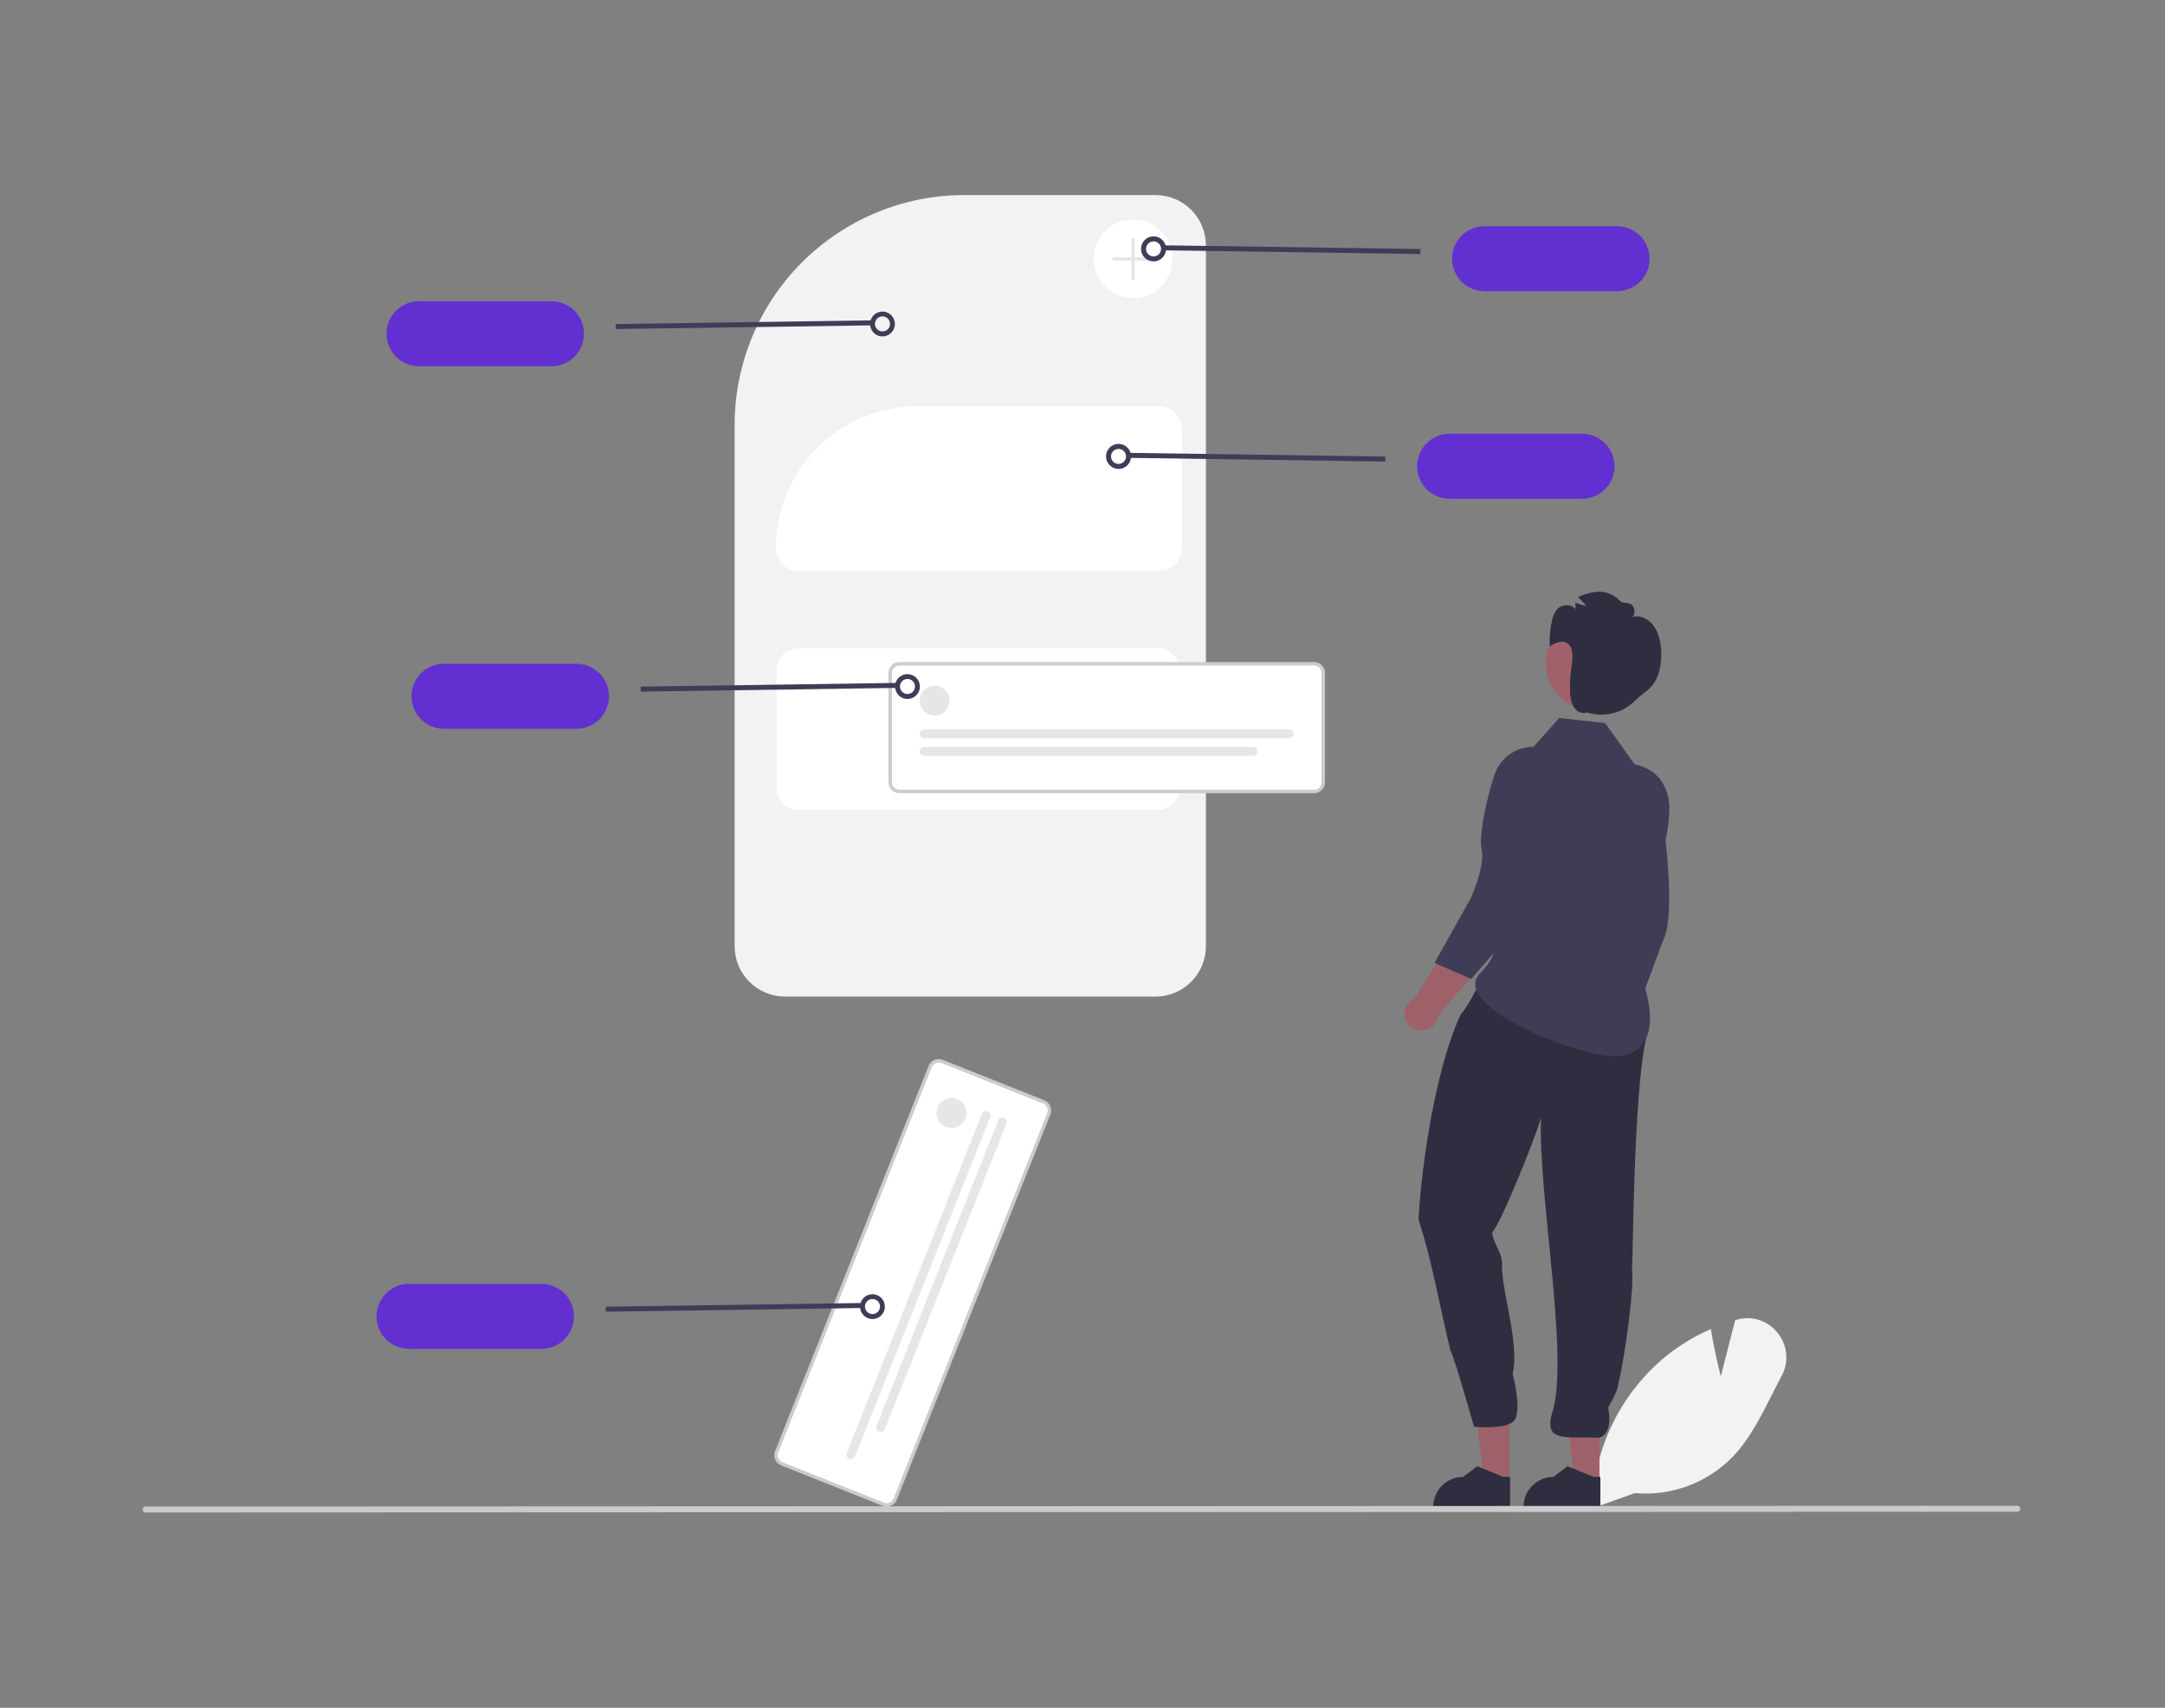 <svg xmlns="http://www.w3.org/2000/svg" width="866" height="683" viewBox="0 0 866 683" fill="none"><rect x="0" y="0" width="866" height="683" fill="#808080" stroke="none"/><g clip-path="url(#clip0_1638_817)"><path d="M636.885 603.247L636.9 602.55C637.216 590.862 640.073 579.382 645.273 568.91C650.473 558.437 657.891 549.223 667.012 541.907C672.161 537.844 677.801 534.445 683.798 531.791L684.37 531.537L684.468 532.155C685.629 539.535 687.469 547.068 688.326 550.411L694.07 527.997L694.708 527.812C697.635 526.953 700.752 526.99 703.658 527.919C706.564 528.847 709.125 530.624 711.011 533.021C712.98 535.419 714.185 538.351 714.473 541.44C714.76 544.529 714.116 547.633 712.623 550.353C711.284 552.847 709.968 555.45 708.695 557.967C704.321 566.616 699.798 575.56 693.208 582.509C688.167 587.719 682.027 591.738 675.235 594.272C668.442 596.806 661.17 597.791 653.948 597.154L636.885 603.247Z" fill="#F2F2F2"></path><path d="M462.248 398.566H313.967C308.634 398.56 303.521 396.439 299.75 392.668C295.979 388.897 293.858 383.784 293.852 378.451V169.852C293.879 145.5 303.565 122.153 320.785 104.933C338.004 87.714 361.351 78.028 385.703 78H462.249C467.581 78.006 472.694 80.127 476.465 83.898C480.236 87.669 482.357 92.782 482.363 98.115V378.451C482.357 383.784 480.236 388.897 476.465 392.668C472.694 396.439 467.581 398.56 462.248 398.566Z" fill="#F2F2F2"></path><path d="M319.152 259.284C316.906 259.287 314.752 260.18 313.164 261.768C311.576 263.356 310.682 265.51 310.68 267.756V315.369C310.682 317.615 311.576 319.768 313.164 321.357C314.752 322.945 316.906 323.839 319.152 323.841H463.254C465.5 323.839 467.653 322.945 469.241 321.357C470.83 319.768 471.723 317.615 471.726 315.369V267.756C471.723 265.51 470.83 263.356 469.241 261.768C467.653 260.18 465.5 259.287 463.254 259.284L319.152 259.284Z" fill="white"></path><path d="M463.6 228.394H319.498C317.068 228.391 314.738 227.424 313.02 225.706C311.301 223.988 310.335 221.658 310.332 219.228C310.349 204.174 316.337 189.742 326.981 179.097C337.626 168.453 352.058 162.465 367.111 162.448H463.6C466.03 162.451 468.36 163.417 470.079 165.136C471.797 166.854 472.764 169.184 472.766 171.614V219.227C472.764 221.658 471.797 223.987 470.078 225.706C468.36 227.424 466.03 228.391 463.6 228.394Z" fill="white"></path><path d="M525.642 316.536H359.758C358.783 316.535 357.848 316.148 357.158 315.458C356.469 314.769 356.081 313.834 356.08 312.859V269.151C356.081 268.176 356.469 267.241 357.158 266.551C357.848 265.862 358.783 265.474 359.758 265.473H525.642C526.617 265.474 527.552 265.862 528.241 266.551C528.931 267.241 529.318 268.176 529.32 269.151V312.859C529.318 313.834 528.931 314.769 528.241 315.458C527.552 316.148 526.617 316.535 525.642 316.536Z" fill="white"></path><path d="M525.643 317.23H359.758C358.599 317.229 357.488 316.768 356.669 315.949C355.849 315.129 355.388 314.018 355.387 312.859V269.151C355.388 267.991 355.849 266.88 356.669 266.061C357.488 265.241 358.599 264.78 359.758 264.779H525.643C526.802 264.78 527.913 265.241 528.733 266.061C529.552 266.88 530.013 267.991 530.015 269.151V312.859C530.013 314.018 529.552 315.129 528.733 315.949C527.913 316.768 526.802 317.229 525.643 317.23ZM359.758 266.167C358.967 266.168 358.209 266.483 357.65 267.042C357.091 267.601 356.776 268.36 356.775 269.151V312.859C356.776 313.65 357.091 314.408 357.65 314.967C358.209 315.527 358.967 315.841 359.758 315.842H525.643C526.434 315.841 527.192 315.527 527.751 314.967C528.311 314.408 528.625 313.65 528.626 312.859V269.151C528.625 268.36 528.311 267.601 527.751 267.042C527.192 266.483 526.434 266.168 525.643 266.167H359.758Z" fill="#CCCCCC"></path><path d="M373.864 286.191C377.16 286.191 379.832 283.519 379.832 280.223C379.832 276.927 377.16 274.255 373.864 274.255C370.568 274.255 367.896 276.927 367.896 280.223C367.896 283.519 370.568 286.191 373.864 286.191Z" fill="#E6E6E6"></path><path d="M515.725 295.261H369.672C369.438 295.262 369.207 295.216 368.991 295.127C368.774 295.038 368.578 294.907 368.413 294.742C368.247 294.577 368.116 294.381 368.026 294.165C367.937 293.949 367.891 293.718 367.891 293.484C367.891 293.25 367.937 293.019 368.026 292.803C368.116 292.587 368.247 292.391 368.413 292.226C368.578 292.061 368.774 291.93 368.991 291.841C369.207 291.752 369.438 291.706 369.672 291.707H515.725C515.959 291.706 516.191 291.752 516.407 291.841C516.623 291.93 516.819 292.061 516.985 292.226C517.15 292.391 517.281 292.587 517.371 292.803C517.46 293.019 517.507 293.25 517.507 293.484C517.507 293.718 517.46 293.949 517.371 294.165C517.281 294.381 517.15 294.577 516.985 294.742C516.819 294.907 516.623 295.038 516.407 295.127C516.191 295.216 515.959 295.262 515.725 295.261Z" fill="#E6E6E6"></path><path d="M501.215 302.283H369.674C369.202 302.283 368.75 302.096 368.417 301.763C368.084 301.429 367.896 300.977 367.896 300.506C367.896 300.035 368.084 299.583 368.417 299.249C368.75 298.916 369.202 298.729 369.674 298.729H501.215C501.686 298.729 502.138 298.916 502.471 299.249C502.805 299.583 502.992 300.035 502.992 300.506C502.992 300.977 502.805 301.429 502.471 301.763C502.138 302.096 501.686 302.283 501.215 302.283Z" fill="#E6E6E6"></path><path d="M353.307 601.611L312.705 585.427C311.8 585.065 311.075 584.359 310.69 583.463C310.305 582.568 310.291 581.556 310.651 580.65L372.071 426.555C372.433 425.65 373.139 424.925 374.035 424.54C374.931 424.155 375.943 424.14 376.849 424.5L417.451 440.684C418.356 441.046 419.081 441.752 419.466 442.648C419.851 443.544 419.865 444.555 419.505 445.462L358.085 599.556C357.723 600.461 357.017 601.186 356.121 601.571C355.225 601.957 354.213 601.971 353.307 601.611Z" fill="white"></path><path d="M353.051 602.256L312.449 586.072C311.373 585.642 310.511 584.802 310.053 583.738C309.595 582.673 309.579 581.47 310.006 580.393L371.427 426.298C371.857 425.222 372.697 424.36 373.762 423.902C374.826 423.444 376.029 423.428 377.106 423.856L417.708 440.039C418.784 440.469 419.646 441.309 420.104 442.374C420.562 443.439 420.579 444.642 420.151 445.719L358.73 599.813C358.3 600.89 357.46 601.751 356.396 602.209C355.331 602.667 354.128 602.684 353.051 602.256ZM311.296 580.907C311.004 581.642 311.016 582.463 311.328 583.189C311.641 583.916 312.228 584.489 312.963 584.783L353.565 600.966C354.3 601.258 355.121 601.247 355.847 600.934C356.574 600.622 357.147 600.034 357.441 599.299L418.861 445.205C419.153 444.47 419.141 443.649 418.829 442.922C418.516 442.195 417.929 441.622 417.194 441.329L376.592 425.145C375.857 424.853 375.036 424.865 374.31 425.177C373.583 425.49 373.01 426.078 372.716 426.812L311.296 580.907Z" fill="#CCCCCC"></path><path d="M380.55 451.087C383.846 451.087 386.517 448.415 386.517 445.119C386.517 441.823 383.846 439.151 380.55 439.151C377.254 439.151 374.582 441.823 374.582 445.119C374.582 448.415 377.254 451.087 380.55 451.087Z" fill="#E6E6E6"></path><path d="M339.685 583.46C339.247 583.285 338.897 582.944 338.711 582.511C338.525 582.078 338.518 581.589 338.692 581.152L392.77 445.478C392.856 445.262 392.984 445.064 393.147 444.897C393.31 444.73 393.504 444.596 393.719 444.504C393.933 444.412 394.163 444.363 394.397 444.36C394.63 444.356 394.862 444.399 395.078 444.486C395.295 444.572 395.493 444.7 395.66 444.863C395.827 445.026 395.961 445.22 396.053 445.434C396.145 445.649 396.194 445.879 396.197 446.113C396.201 446.346 396.158 446.578 396.071 446.794L341.994 582.468C341.819 582.905 341.477 583.255 341.045 583.441C340.612 583.628 340.123 583.634 339.685 583.46Z" fill="#E6E6E6"></path><path d="M351.579 572.58C351.142 572.405 350.792 572.064 350.606 571.631C350.42 571.198 350.413 570.709 350.587 570.271L399.291 448.079C399.377 447.861 399.505 447.663 399.668 447.496C399.831 447.328 400.025 447.194 400.239 447.101C400.454 447.009 400.685 446.96 400.918 446.956C401.152 446.953 401.384 446.996 401.601 447.083C401.818 447.169 402.016 447.298 402.183 447.461C402.351 447.624 402.484 447.818 402.576 448.033C402.668 448.248 402.717 448.478 402.72 448.712C402.723 448.946 402.68 449.178 402.593 449.395L353.888 571.587C353.713 572.024 353.372 572.375 352.939 572.561C352.506 572.747 352.017 572.754 351.579 572.58Z" fill="#E6E6E6"></path><path d="M453.24 119.238C461.916 119.238 468.949 112.205 468.949 103.529C468.949 94.853 461.916 87.82 453.24 87.82C444.564 87.82 437.531 94.853 437.531 103.529C437.531 112.205 444.564 119.238 453.24 119.238Z" fill="white"></path><path d="M460.974 102.908H453.908V95.842C453.908 95.754 453.891 95.666 453.857 95.585C453.824 95.504 453.775 95.43 453.713 95.367C453.651 95.305 453.577 95.255 453.495 95.222C453.414 95.188 453.327 95.171 453.239 95.171C453.151 95.171 453.064 95.188 452.983 95.222C452.901 95.255 452.828 95.305 452.765 95.367C452.703 95.43 452.654 95.504 452.621 95.585C452.587 95.666 452.57 95.754 452.571 95.842V102.908H445.504C445.327 102.908 445.157 102.978 445.032 103.104C444.906 103.229 444.836 103.399 444.836 103.576C444.836 103.754 444.906 103.924 445.032 104.049C445.157 104.174 445.327 104.245 445.504 104.245H452.571V111.311C452.57 111.399 452.587 111.486 452.621 111.568C452.654 111.649 452.703 111.723 452.765 111.785C452.828 111.848 452.901 111.897 452.983 111.931C453.064 111.965 453.151 111.982 453.239 111.982C453.327 111.982 453.414 111.965 453.495 111.931C453.577 111.897 453.651 111.848 453.713 111.785C453.775 111.723 453.824 111.649 453.857 111.568C453.891 111.486 453.908 111.399 453.908 111.311V104.245H460.974C461.151 104.245 461.321 104.174 461.446 104.049C461.572 103.924 461.642 103.754 461.642 103.576C461.642 103.399 461.572 103.229 461.446 103.104C461.321 102.978 461.151 102.908 460.974 102.908Z" fill="#E6E6E6"></path><path d="M646.818 116.472H593.818C590.371 116.472 587.064 115.103 584.626 112.665C582.188 110.227 580.818 106.92 580.818 103.472C580.818 100.025 582.188 96.718 584.626 94.28C587.064 91.842 590.371 90.472 593.818 90.472H646.818C650.266 90.472 653.573 91.842 656.011 94.28C658.449 96.718 659.818 100.025 659.818 103.472C659.818 106.92 658.449 110.227 656.011 112.665C653.573 115.103 650.266 116.472 646.818 116.472Z" fill="#6230D1"></path><path d="M465.728 98.119L465.699 100.119L568.118 101.598L568.147 99.598L465.728 98.119Z" fill="#3F3D56"></path><path d="M461.429 104.544C460.198 104.547 459.009 104.097 458.09 103.279C457.17 102.462 456.583 101.334 456.441 100.112C456.3 98.889 456.613 97.658 457.322 96.651C458.03 95.645 459.085 94.935 460.283 94.657C461.482 94.378 462.741 94.55 463.821 95.141C464.9 95.732 465.725 96.699 466.137 97.859C466.549 99.018 466.52 100.289 466.055 101.428C465.59 102.568 464.721 103.496 463.616 104.036C462.935 104.369 462.187 104.543 461.429 104.544ZM461.422 96.54C460.77 96.54 460.136 96.752 459.615 97.144C459.094 97.537 458.716 98.088 458.536 98.714C458.356 99.341 458.385 100.009 458.619 100.618C458.852 101.226 459.277 101.742 459.83 102.088C460.383 102.434 461.033 102.59 461.683 102.533C462.332 102.476 462.946 102.21 463.43 101.774C463.915 101.338 464.244 100.756 464.369 100.116C464.493 99.476 464.406 98.813 464.121 98.227C463.873 97.722 463.49 97.295 463.013 96.997C462.535 96.699 461.984 96.54 461.422 96.54Z" fill="#3F3D56"></path><path d="M154.592 133.472C154.596 130.026 155.966 126.721 158.404 124.284C160.841 121.847 164.145 120.476 167.592 120.472H220.592C224.04 120.472 227.346 121.842 229.784 124.28C232.222 126.718 233.592 130.025 233.592 133.472C233.592 136.92 232.222 140.227 229.784 142.665C227.346 145.103 224.04 146.472 220.592 146.472H167.592C164.145 146.469 160.841 145.098 158.404 142.661C155.966 140.223 154.596 136.919 154.592 133.472Z" fill="#6230D1"></path><path d="M348.685 128.122L246.266 129.601L246.295 131.601L348.714 130.122L348.685 128.122Z" fill="#3F3D56"></path><path d="M350.796 134.036C349.701 133.498 348.842 132.577 348.383 131.447C347.924 130.317 347.896 129.058 348.306 127.909C348.715 126.761 349.533 125.803 350.603 125.218C351.673 124.633 352.921 124.463 354.109 124.739C355.297 125.015 356.342 125.718 357.044 126.715C357.747 127.712 358.059 128.932 357.919 130.144C357.78 131.355 357.2 132.473 356.29 133.285C355.379 134.096 354.202 134.545 352.983 134.544C352.225 134.544 351.477 134.37 350.796 134.036ZM352.01 126.705C351.637 126.832 351.293 127.032 350.998 127.293C350.703 127.554 350.463 127.872 350.291 128.226C349.985 128.852 349.906 129.564 350.067 130.241C350.228 130.918 350.618 131.518 351.172 131.94C351.726 132.361 352.409 132.577 353.104 132.551C353.8 132.526 354.465 132.259 354.986 131.798C355.507 131.337 355.852 130.709 355.962 130.022C356.072 129.335 355.94 128.631 355.589 128.03C355.238 127.429 354.689 126.968 354.037 126.727C353.384 126.485 352.668 126.477 352.01 126.705Z" fill="#3F3D56"></path><path d="M150.592 526.472C150.596 523.026 151.966 519.721 154.404 517.284C156.841 514.847 160.145 513.476 163.592 513.472H216.592C220.04 513.472 223.346 514.842 225.784 517.28C228.222 519.718 229.592 523.025 229.592 526.472C229.592 529.92 228.222 533.227 225.784 535.665C223.346 538.103 220.04 539.472 216.592 539.472H163.592C160.145 539.469 156.841 538.098 154.404 535.661C151.966 533.223 150.596 529.919 150.592 526.472Z" fill="#6230D1"></path><path d="M344.683 521.124L242.264 522.603L242.293 524.603L344.712 523.124L344.683 521.124Z" fill="#3F3D56"></path><path d="M346.796 527.036C345.701 526.498 344.842 525.577 344.383 524.447C343.924 523.317 343.896 522.058 344.306 520.909C344.715 519.761 345.533 518.803 346.603 518.218C347.673 517.633 348.921 517.463 350.109 517.739C351.297 518.015 352.342 518.718 353.044 519.715C353.747 520.712 354.059 521.932 353.919 523.144C353.78 524.355 353.2 525.473 352.29 526.285C351.379 527.096 350.202 527.545 348.983 527.544C348.225 527.544 347.476 527.37 346.796 527.036ZM348.01 519.705C347.637 519.832 347.293 520.032 346.998 520.293C346.703 520.554 346.463 520.872 346.291 521.226C345.985 521.852 345.906 522.564 346.067 523.241C346.228 523.918 346.618 524.518 347.172 524.94C347.726 525.361 348.409 525.577 349.104 525.551C349.8 525.526 350.465 525.259 350.986 524.798C351.507 524.337 351.852 523.709 351.962 523.022C352.072 522.335 351.94 521.631 351.589 521.03C351.238 520.429 350.689 519.968 350.037 519.727C349.384 519.485 348.668 519.477 348.01 519.705Z" fill="#3F3D56"></path><path d="M164.592 278.472C164.596 275.026 165.966 271.721 168.404 269.284C170.841 266.847 174.145 265.476 177.592 265.472H230.592C234.04 265.472 237.346 266.842 239.784 269.28C242.222 271.718 243.592 275.025 243.592 278.472C243.592 281.92 242.222 285.227 239.784 287.665C237.346 290.103 234.04 291.472 230.592 291.472H177.592C174.145 291.469 170.841 290.098 168.404 287.661C165.966 285.223 164.596 281.919 164.592 278.472Z" fill="#6230D1"></path><path d="M358.685 273.123L256.266 274.602L256.295 276.602L358.714 275.123L358.685 273.123Z" fill="#3F3D56"></path><path d="M360.796 279.036C359.701 278.498 358.842 277.577 358.383 276.447C357.924 275.317 357.896 274.058 358.306 272.909C358.715 271.761 359.533 270.803 360.603 270.218C361.673 269.633 362.921 269.463 364.109 269.739C365.297 270.015 366.342 270.718 367.044 271.715C367.747 272.712 368.059 273.932 367.919 275.144C367.78 276.355 367.2 277.473 366.29 278.285C365.379 279.096 364.202 279.545 362.983 279.544C362.225 279.544 361.477 279.37 360.796 279.036ZM362.01 271.705C361.637 271.832 361.293 272.032 360.998 272.293C360.703 272.554 360.463 272.872 360.291 273.226C359.985 273.852 359.906 274.564 360.067 275.241C360.228 275.918 360.618 276.518 361.172 276.94C361.726 277.361 362.409 277.577 363.104 277.551C363.8 277.526 364.465 277.259 364.986 276.798C365.507 276.337 365.852 275.709 365.962 275.022C366.072 274.335 365.94 273.631 365.589 273.03C365.238 272.429 364.689 271.968 364.037 271.727C363.384 271.485 362.668 271.477 362.01 271.705Z" fill="#3F3D56"></path><path d="M632.818 199.472H579.818C576.371 199.472 573.064 198.103 570.626 195.665C568.188 193.227 566.818 189.92 566.818 186.472C566.818 183.025 568.188 179.718 570.626 177.28C573.064 174.842 576.371 173.472 579.818 173.472H632.818C636.266 173.472 639.573 174.842 642.011 177.28C644.449 179.718 645.818 183.025 645.818 186.472C645.818 189.92 644.449 193.227 642.011 195.665C639.573 198.103 636.266 199.472 632.818 199.472Z" fill="#6230D1"></path><path d="M451.728 181.119L451.699 183.119L554.118 184.598L554.147 182.598L451.728 181.119Z" fill="#3F3D56"></path><path d="M447.429 187.544C446.198 187.547 445.009 187.097 444.09 186.279C443.17 185.462 442.583 184.334 442.441 183.112C442.3 181.889 442.613 180.658 443.322 179.652C444.03 178.645 445.085 177.935 446.283 177.657C447.482 177.378 448.741 177.55 449.821 178.141C450.9 178.732 451.725 179.699 452.137 180.859C452.549 182.018 452.52 183.289 452.055 184.428C451.59 185.568 450.721 186.496 449.616 187.036C448.935 187.369 448.187 187.543 447.429 187.544ZM447.422 179.54C446.77 179.54 446.136 179.752 445.615 180.144C445.094 180.537 444.716 181.088 444.536 181.714C444.356 182.341 444.385 183.009 444.619 183.618C444.852 184.226 445.277 184.742 445.83 185.088C446.383 185.434 447.033 185.59 447.683 185.533C448.332 185.476 448.946 185.21 449.43 184.774C449.915 184.338 450.244 183.756 450.369 183.116C450.493 182.476 450.406 181.813 450.121 181.227C449.873 180.721 449.49 180.295 449.013 179.997C448.535 179.699 447.984 179.54 447.422 179.54Z" fill="#3F3D56"></path><path d="M661.162 347.549L645.768 348.231C642.299 357.665 644.756 380.566 644.756 380.566L636.669 418.2C635.822 419.043 635.212 420.095 634.901 421.248C634.59 422.402 634.588 423.618 634.895 424.772C635.203 425.927 635.81 426.981 636.654 427.827C637.498 428.672 638.55 429.281 639.704 429.591C640.859 429.901 642.074 429.902 643.229 429.592C644.383 429.283 645.436 428.676 646.28 427.83C647.125 426.985 647.733 425.932 648.041 424.778C648.35 423.623 648.349 422.408 648.038 421.253L664.462 376.126L661.162 347.549Z" fill="#9E616A"></path><path d="M650.921 306.387C653.309 306.309 655.685 306.757 657.88 307.701C660.074 308.645 662.034 310.061 663.619 311.848C665.205 313.636 666.376 315.75 667.052 318.042C667.727 320.334 667.888 322.746 667.525 325.107L666.046 334.723C666.046 334.723 670.276 367.458 665.119 376.367L655.284 402.999L639.238 402.178L643.674 373.095C643.674 373.095 644.794 358.701 640.699 352.611C638.191 348.882 635.642 334.848 635.206 323.122C635.137 320.991 635.488 318.867 636.241 316.872C636.994 314.876 638.133 313.049 639.593 311.495C641.052 309.941 642.804 308.689 644.748 307.813C646.692 306.937 648.79 306.452 650.921 306.387Z" fill="#3F3D56"></path><path d="M639.798 592.593L629.803 592.592L625.047 554.036H639.801L639.798 592.593Z" fill="#9E616A"></path><path d="M640.151 603.02L609.412 603.019V602.63C609.412 599.457 610.673 596.414 612.917 594.171C615.16 591.927 618.203 590.666 621.377 590.666L626.992 586.406L637.468 590.667L640.151 590.667L640.151 603.02Z" fill="#2F2E41"></path><path d="M603.681 592.593L593.686 592.592L588.93 554.036H603.684L603.681 592.593Z" fill="#9E616A"></path><path d="M604.034 603.02L573.295 603.019V602.63C573.295 599.457 574.556 596.414 576.799 594.171C579.043 591.927 582.086 590.666 585.259 590.666L590.875 586.406L601.351 590.667L604.034 590.667L604.034 603.02Z" fill="#2F2E41"></path><path d="M567.385 487.522C573.321 506.433 575.6 521.27 580.125 539.995C581.911 543.283 589.602 570.599 589.602 570.599C589.602 570.599 601.128 571.864 605.205 568.638C609.282 565.412 605.081 549.447 605.081 549.447C607.769 537.377 601.144 518.359 600.752 506.658C601.567 501.747 597.245 497.531 596.849 492.847C599.707 490.673 613.608 456.55 616.442 447.015C614.985 476.068 627.766 542.405 621.032 564.442C617.12 577.246 626.214 574.4 639.681 575.019C645.685 573.235 643.243 562.957 643.243 562.957C643.243 562.957 647.32 556.169 647.32 553.536C650.239 541.218 653.747 514.423 652.789 508.402C653.228 502.011 653.445 438.156 658.327 415.789C661.58 397.973 621.708 394.051 610.242 389.802C591.108 380.584 594.337 393.69 584.26 405.763C574.544 426.574 568.821 463.737 567.385 487.522Z" fill="#2F2E41"></path><path d="M612.051 300.225L623.675 287.137L642.042 289.178L653.801 305.635C666.798 308.626 669.195 319.252 666.913 332.391C662.349 358.668 651.085 377.035 656.205 390C663.978 409.681 660.209 424.825 641.603 422.066C622.996 419.307 580.12 401.086 592.205 389C604.291 376.914 593.485 370.579 593.485 370.579L601.97 324.375C599.797 312.592 600.133 301.459 612.051 300.225Z" fill="#3F3D56"></path><path d="M613.545 341.705L598.896 336.926C592.329 344.535 586.569 366.837 586.569 366.837L565.755 399.217C564.665 399.708 563.725 400.477 563.027 401.448C562.329 402.418 561.9 403.555 561.782 404.744C561.663 405.934 561.86 407.133 562.353 408.222C562.845 409.311 563.616 410.251 564.587 410.947C565.558 411.644 566.696 412.072 567.885 412.189C569.075 412.306 570.274 412.107 571.362 411.613C572.45 411.12 573.389 410.348 574.085 409.376C574.78 408.404 575.207 407.265 575.322 406.076L606.577 369.616L613.545 341.705Z" fill="#9E616A"></path><path d="M618.445 299.573C620.707 300.339 622.773 301.595 624.495 303.251C626.217 304.907 627.553 306.922 628.408 309.153C629.263 311.384 629.616 313.776 629.441 316.158C629.267 318.541 628.569 320.856 627.398 322.938L622.63 331.419C622.63 331.419 615.068 363.547 607.106 370.072L588.528 391.539L573.797 385.124L588.185 359.463C588.185 359.463 594.298 346.383 592.608 339.242C591.574 334.869 594.127 320.835 597.845 309.706C598.53 307.687 599.607 305.822 601.014 304.22C602.421 302.617 604.13 301.308 606.043 300.367C607.956 299.425 610.037 298.871 612.165 298.735C614.293 298.598 616.427 298.883 618.445 299.573Z" fill="#3F3D56"></path><path d="M637.318 284.346C647.804 284.346 656.305 275.846 656.305 265.36C656.305 254.874 647.804 246.374 637.318 246.374C626.833 246.374 618.332 254.874 618.332 265.36C618.332 275.846 626.833 284.346 637.318 284.346Z" fill="#A0616A"></path><path d="M620.789 248.276C621.073 246.699 621.708 245.206 622.647 243.907C623.12 243.345 623.707 242.888 624.368 242.568C625.03 242.248 625.752 242.071 626.486 242.048C627.221 242.026 627.952 242.159 628.632 242.439C629.312 242.718 629.925 243.138 630.431 243.67C630.134 242.807 630.048 241.886 630.179 240.983C631.566 241.648 633.049 242.089 634.574 242.29L631.205 238.772C638.127 235.697 643.846 235.863 647.976 240.313C649.158 241.587 651.579 240.697 652.85 242.012C654.121 243.327 654.191 246.134 652.585 246.867C655.75 245.675 659.386 247.405 661.474 250.305C663.563 253.204 664.332 257.028 664.473 260.738C664.656 265.549 663.759 270.67 660.823 274.212C658.903 276.528 656.284 277.973 654.159 280.056L654.096 280.119C651.768 282.506 648.851 284.235 645.639 285.13C642.427 286.024 639.036 286.053 635.81 285.213C635.447 285.113 635.088 285.003 634.726 284.9C632.919 285.717 630.668 284.6 629.527 282.782C628.31 280.844 628.07 278.364 628.019 276.002C627.951 272.913 628.142 269.823 628.588 266.766C629.091 263.323 629.544 258.913 626.817 257.184C624.694 255.837 622.056 257.166 619.919 258.484C619.714 255.057 620.007 251.619 620.789 248.276Z" fill="#2F2E41"></path><path d="M806.941 604.604L58.191 604.911C57.876 604.91 57.574 604.785 57.351 604.561C57.129 604.338 57.004 604.036 57.004 603.721C57.004 603.405 57.129 603.103 57.351 602.88C57.574 602.657 57.876 602.531 58.191 602.53L806.941 602.223C807.257 602.223 807.56 602.348 807.783 602.571C808.006 602.795 808.132 603.098 808.132 603.413C808.132 603.729 808.006 604.032 807.783 604.255C807.56 604.479 807.257 604.604 806.941 604.604Z" fill="#CACACA"></path></g><defs><clipPath id="clip0_1638_817"><rect width="751.131" height="526.911" fill="white" transform="translate(57 78)"></rect></clipPath></defs></svg>